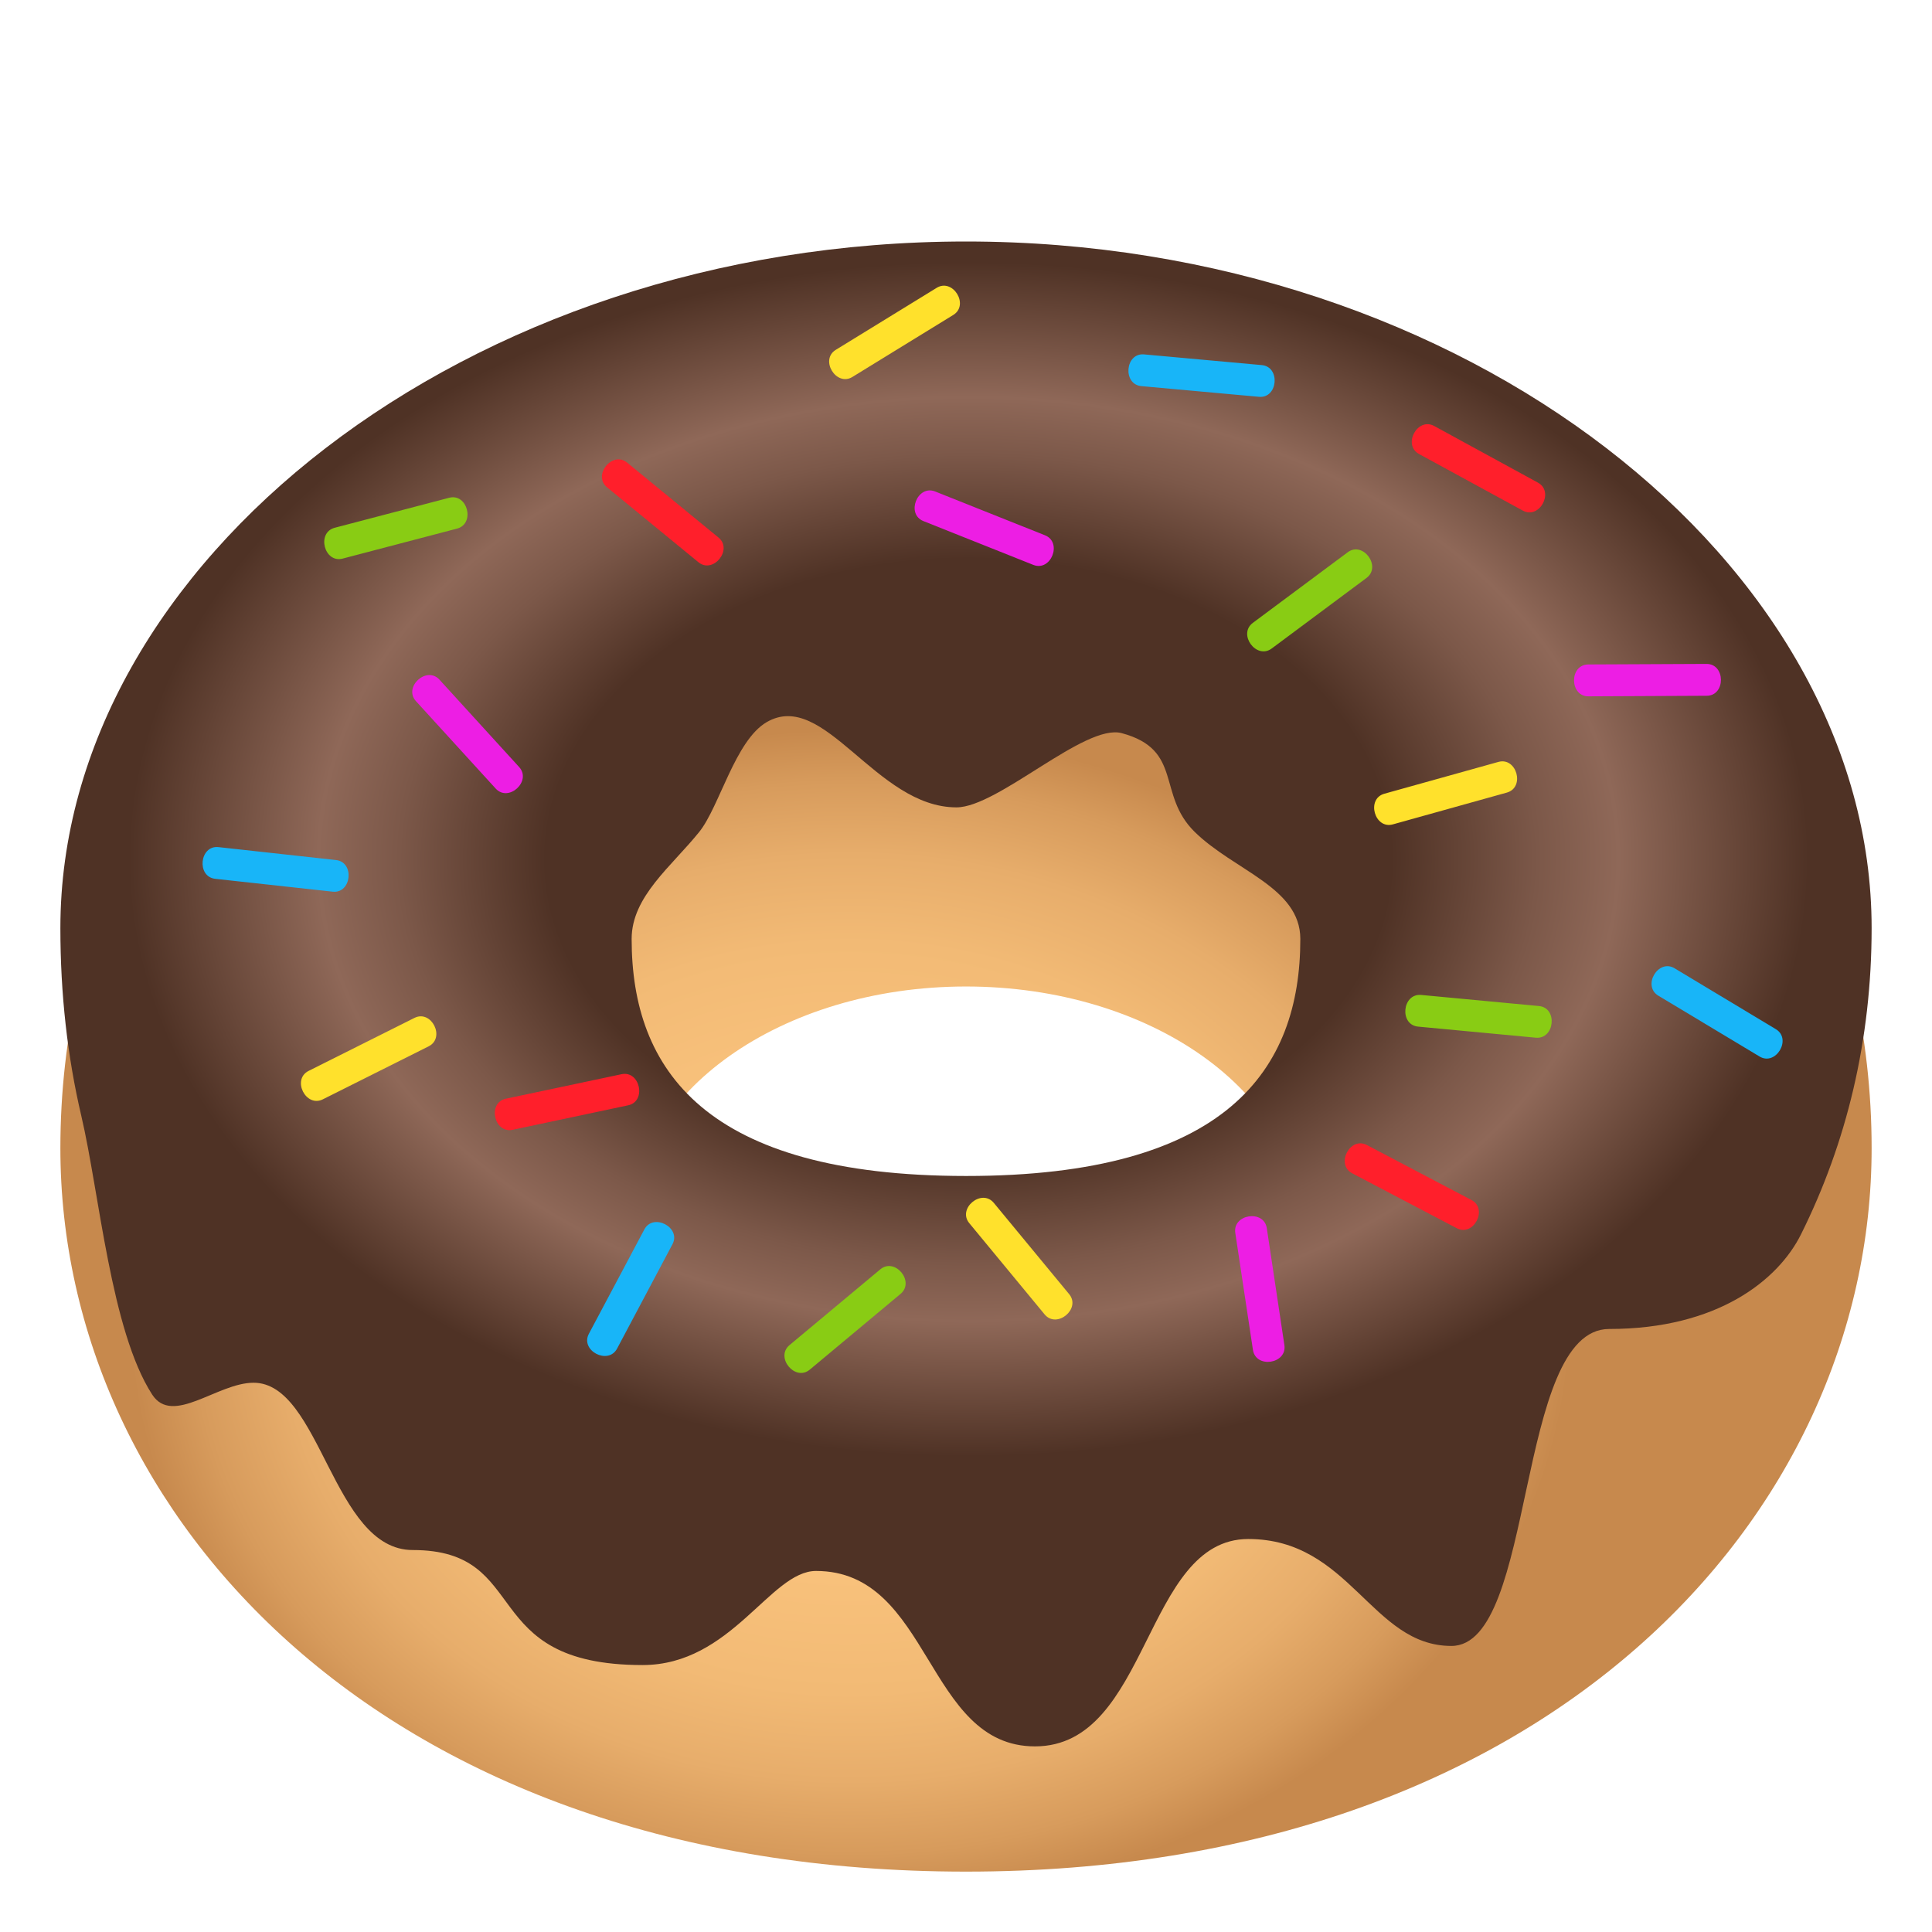 <?xml version="1.0" encoding="utf-8"?>
<!-- Generator: Adobe Illustrator 15.0.0, SVG Export Plug-In . SVG Version: 6.00 Build 0)  -->
<!DOCTYPE svg PUBLIC "-//W3C//DTD SVG 1.1//EN" "http://www.w3.org/Graphics/SVG/1.1/DTD/svg11.dtd">
<svg version="1.1" id="Layer_1" xmlns:x="http://ns.adobe.com/Extensibility/1.0/" xmlns:i="http://ns.adobe.com/AdobeIllustrator/10.0/" xmlns:graph="http://ns.adobe.com/Graphs/1.0/"
	 xmlns="http://www.w3.org/2000/svg" xmlns:xlink="http://www.w3.org/1999/xlink" xmlns:a="http://ns.adobe.com/AdobeSVGViewerExtensions/3.0/"
	 x="0px" y="0px" width="64px" height="64px" viewBox="0 0 64 64" enable-background="new 0 0 64 64" xml:space="preserve">
<radialGradient id="SVGID_1_" cx="28.167" cy="64.45" r="23.864" gradientTransform="matrix(1 0 0 0.816 0 -8.941)" gradientUnits="userSpaceOnUse">
	<stop  offset="0" style="stop-color:#FAC37D"/>
	<stop  offset="0.44" style="stop-color:#F8C17B"/>
	<stop  offset="0.638" style="stop-color:#F2BA75"/>
	<stop  offset="0.788" style="stop-color:#E7AD6B"/>
	<stop  offset="0.912" style="stop-color:#D79B5C"/>
	<stop  offset="1" style="stop-color:#C7894D"/>
	<a:midPointStop  offset="0" style="stop-color:#FAC37D"/>
	<a:midPointStop  offset="0.842" style="stop-color:#FAC37D"/>
	<a:midPointStop  offset="1" style="stop-color:#C7894D"/>
</radialGradient>
<path fill="url(#SVGID_1_)" d="M2,38.034C2,50.242,12.766,62,32,62c19.231,0,30-11.76,30-23.966c0-14.926-13.434-27.023-30-27.023
	C15.432,11.011,2,23.108,2,38.034z M20.924,40.531c0-4.336,4.959-7.852,11.076-7.852c6.113,0,11.072,3.516,11.072,7.852
	c0,4.335-4.959,7.853-11.072,7.853C25.883,48.384,20.924,44.866,20.924,40.531z"/>
<radialGradient id="SVGID_2_" cx="32.084" cy="51.145" r="28.872" gradientTransform="matrix(1 0 0 0.711 0 -7.902)" gradientUnits="userSpaceOnUse">
	<stop  offset="0.485" style="stop-color:#4F3225"/>
	<stop  offset="0.653" style="stop-color:#7C5849"/>
	<stop  offset="0.746" style="stop-color:#8F6858"/>
	<stop  offset="0.964" style="stop-color:#4F3225"/>
	<a:midPointStop  offset="0.485" style="stop-color:#4F3225"/>
	<a:midPointStop  offset="0.452" style="stop-color:#4F3225"/>
	<a:midPointStop  offset="0.746" style="stop-color:#8F6858"/>
	<a:midPointStop  offset="0.5" style="stop-color:#8F6858"/>
	<a:midPointStop  offset="0.964" style="stop-color:#4F3225"/>
</radialGradient>
<path fill="url(#SVGID_2_)" d="M2,30.744c0,2.186,0.234,4.263,0.693,6.219c0.604,2.576,0.979,7.112,2.346,9.231
	c0.68,1.052,2.162-0.389,3.361-0.389c2.232,0,2.615,5.542,5.271,5.542c3.984,0,2.102,3.81,7.615,3.81
	c2.947,0,4.229-3.117,5.746-3.117c3.816,0,3.627,5.811,7.254,5.811c3.803,0,3.605-6.869,7.064-6.869c3.375,0,4.078,3.542,6.73,3.542
	c2.813,0,2.105-10.5,5.227-10.5c3.594,0,5.602-1.625,6.354-3.136C61.168,37.865,62,34.458,62,30.744C62,18.669,48.566,8,32,8
	S2,18.669,2,30.744z M20.924,31.104c0-1.409,1.326-2.407,2.242-3.549c0.67-0.837,1.186-3.019,2.227-3.631
	c1.916-1.12,3.613,2.821,6.291,2.821c1.381,0,4.252-2.786,5.473-2.459c2.047,0.55,1.156,2.029,2.416,3.269
	c1.313,1.29,3.502,1.837,3.502,3.549c0,4.337-2.438,7.852-11.074,7.852C23.361,38.955,20.924,35.439,20.924,31.104z"/>
<path fill="#18B5F8" d="M11.021,29.538l-3.891-0.426c-0.628-0.07-0.519-1.12,0.11-1.05l3.889,0.428
	C11.756,28.557,11.647,29.606,11.021,29.538z"/>
<path fill="#FF1F2B" d="M48.259,40.687l-3.465-1.819c-0.56-0.294-0.074-1.231,0.486-0.937l3.463,1.82
	C49.302,40.041,48.817,40.978,48.259,40.687z"/>
<path fill="#ED1EE4" d="M41.505,44.716l-0.584-3.872c-0.096-0.625,0.946-0.786,1.043-0.161l0.583,3.874
	C42.641,45.182,41.601,45.343,41.505,44.716z"/>
<path fill="#FFE12C" d="M14.2,34.661l-3.504,1.755c-0.564,0.284-1.038-0.657-0.473-0.941l3.505-1.755
	C14.292,33.436,14.765,34.376,14.2,34.661z"/>
<path fill="#89CC14" d="M15.14,17.511l-3.788,0.993c-0.611,0.161-0.875-0.859-0.264-1.021l3.789-0.993
	C15.488,16.328,15.751,17.349,15.14,17.511z"/>
<path fill="#18B5F8" d="M41.707,13.145l-3.897-0.354c-0.629-0.058-0.54-1.109,0.09-1.051l3.896,0.354
	C42.424,12.149,42.334,13.201,41.707,13.145z"/>
<path fill="#FF1F2B" d="M23.137,18.625l-3.027-2.481c-0.489-0.4,0.175-1.221,0.665-0.819l3.025,2.481
	C24.289,18.203,23.625,19.022,23.137,18.625z"/>
<path fill="#ED1EE4" d="M34.228,18.712l-3.638-1.45c-0.587-0.233-0.201-1.214,0.388-0.981l3.639,1.451
	C35.202,17.966,34.817,18.946,34.228,18.712z"/>
<path fill="#FFE12C" d="M31.579,10.433l-3.34,2.053c-0.537,0.331-1.09-0.566-0.553-0.897l3.341-2.053
	C31.564,9.204,32.117,10.101,31.579,10.433z"/>
<path fill="#89CC14" d="M29.833,42.861l-3.007,2.509c-0.485,0.405-1.158-0.406-0.672-0.812l3.007-2.509
	C29.646,41.644,30.317,42.455,29.833,42.861z"/>
<path fill="#18B5F8" d="M22.277,41.216l-1.835,3.457c-0.297,0.557-1.232,0.067-0.934-0.491l1.836-3.454
	C21.637,40.17,22.572,40.659,22.277,41.216z"/>
<path fill="#FF1F2B" d="M50.446,16.915l-3.437-1.874c-0.555-0.303-0.056-1.232,0.501-0.929l3.434,1.875
	C51.499,16.286,50.999,17.215,50.446,16.915z"/>
<path fill="#ED1EE4" d="M56.538,23.048l-3.917,0.019c-0.632,0.004-0.642-1.05-0.009-1.056l3.918-0.018
	C57.161,21.99,57.171,23.044,56.538,23.048z"/>
<path fill="#FFE12C" d="M49.918,26.255l-3.776,1.053c-0.607,0.171-0.893-0.844-0.283-1.015l3.775-1.053
	C50.242,25.069,50.526,26.083,49.918,26.255z"/>
<path fill="#89CC14" d="M45.269,19.144l-3.141,2.338c-0.506,0.379-1.133-0.469-0.627-0.848l3.143-2.339
	C45.149,17.916,45.774,18.764,45.269,19.144z"/>
<path fill="#18B5F8" d="M58.289,34.999l-3.355-2.016c-0.541-0.326-0.003-1.234,0.539-0.907l3.353,2.016
	C59.367,34.415,58.829,35.322,58.289,34.999z"/>
<path fill="#FF1F2B" d="M20.811,36.614l-3.829,0.812c-0.618,0.132-0.843-0.899-0.224-1.03l3.828-0.811
	C21.202,35.451,21.426,36.482,20.811,36.614z"/>
<path fill="#ED1EE4" d="M16.419,26.121l-2.639-2.893c-0.427-0.467,0.349-1.18,0.777-0.714l2.64,2.895
	C17.622,25.876,16.847,26.59,16.419,26.121z"/>
<path fill="#FFE12C" d="M34.604,43.541l-2.495-3.022c-0.403-0.486,0.409-1.158,0.812-0.672l2.496,3.023
	C35.819,43.356,35.009,44.027,34.604,43.541z"/>
<path fill="#89CC14" d="M50.875,34.375l-3.898-0.367c-0.63-0.059-0.527-1.107,0.103-1.049l3.899,0.367
	C51.608,33.384,51.505,34.433,50.875,34.375z"/>
</svg>
